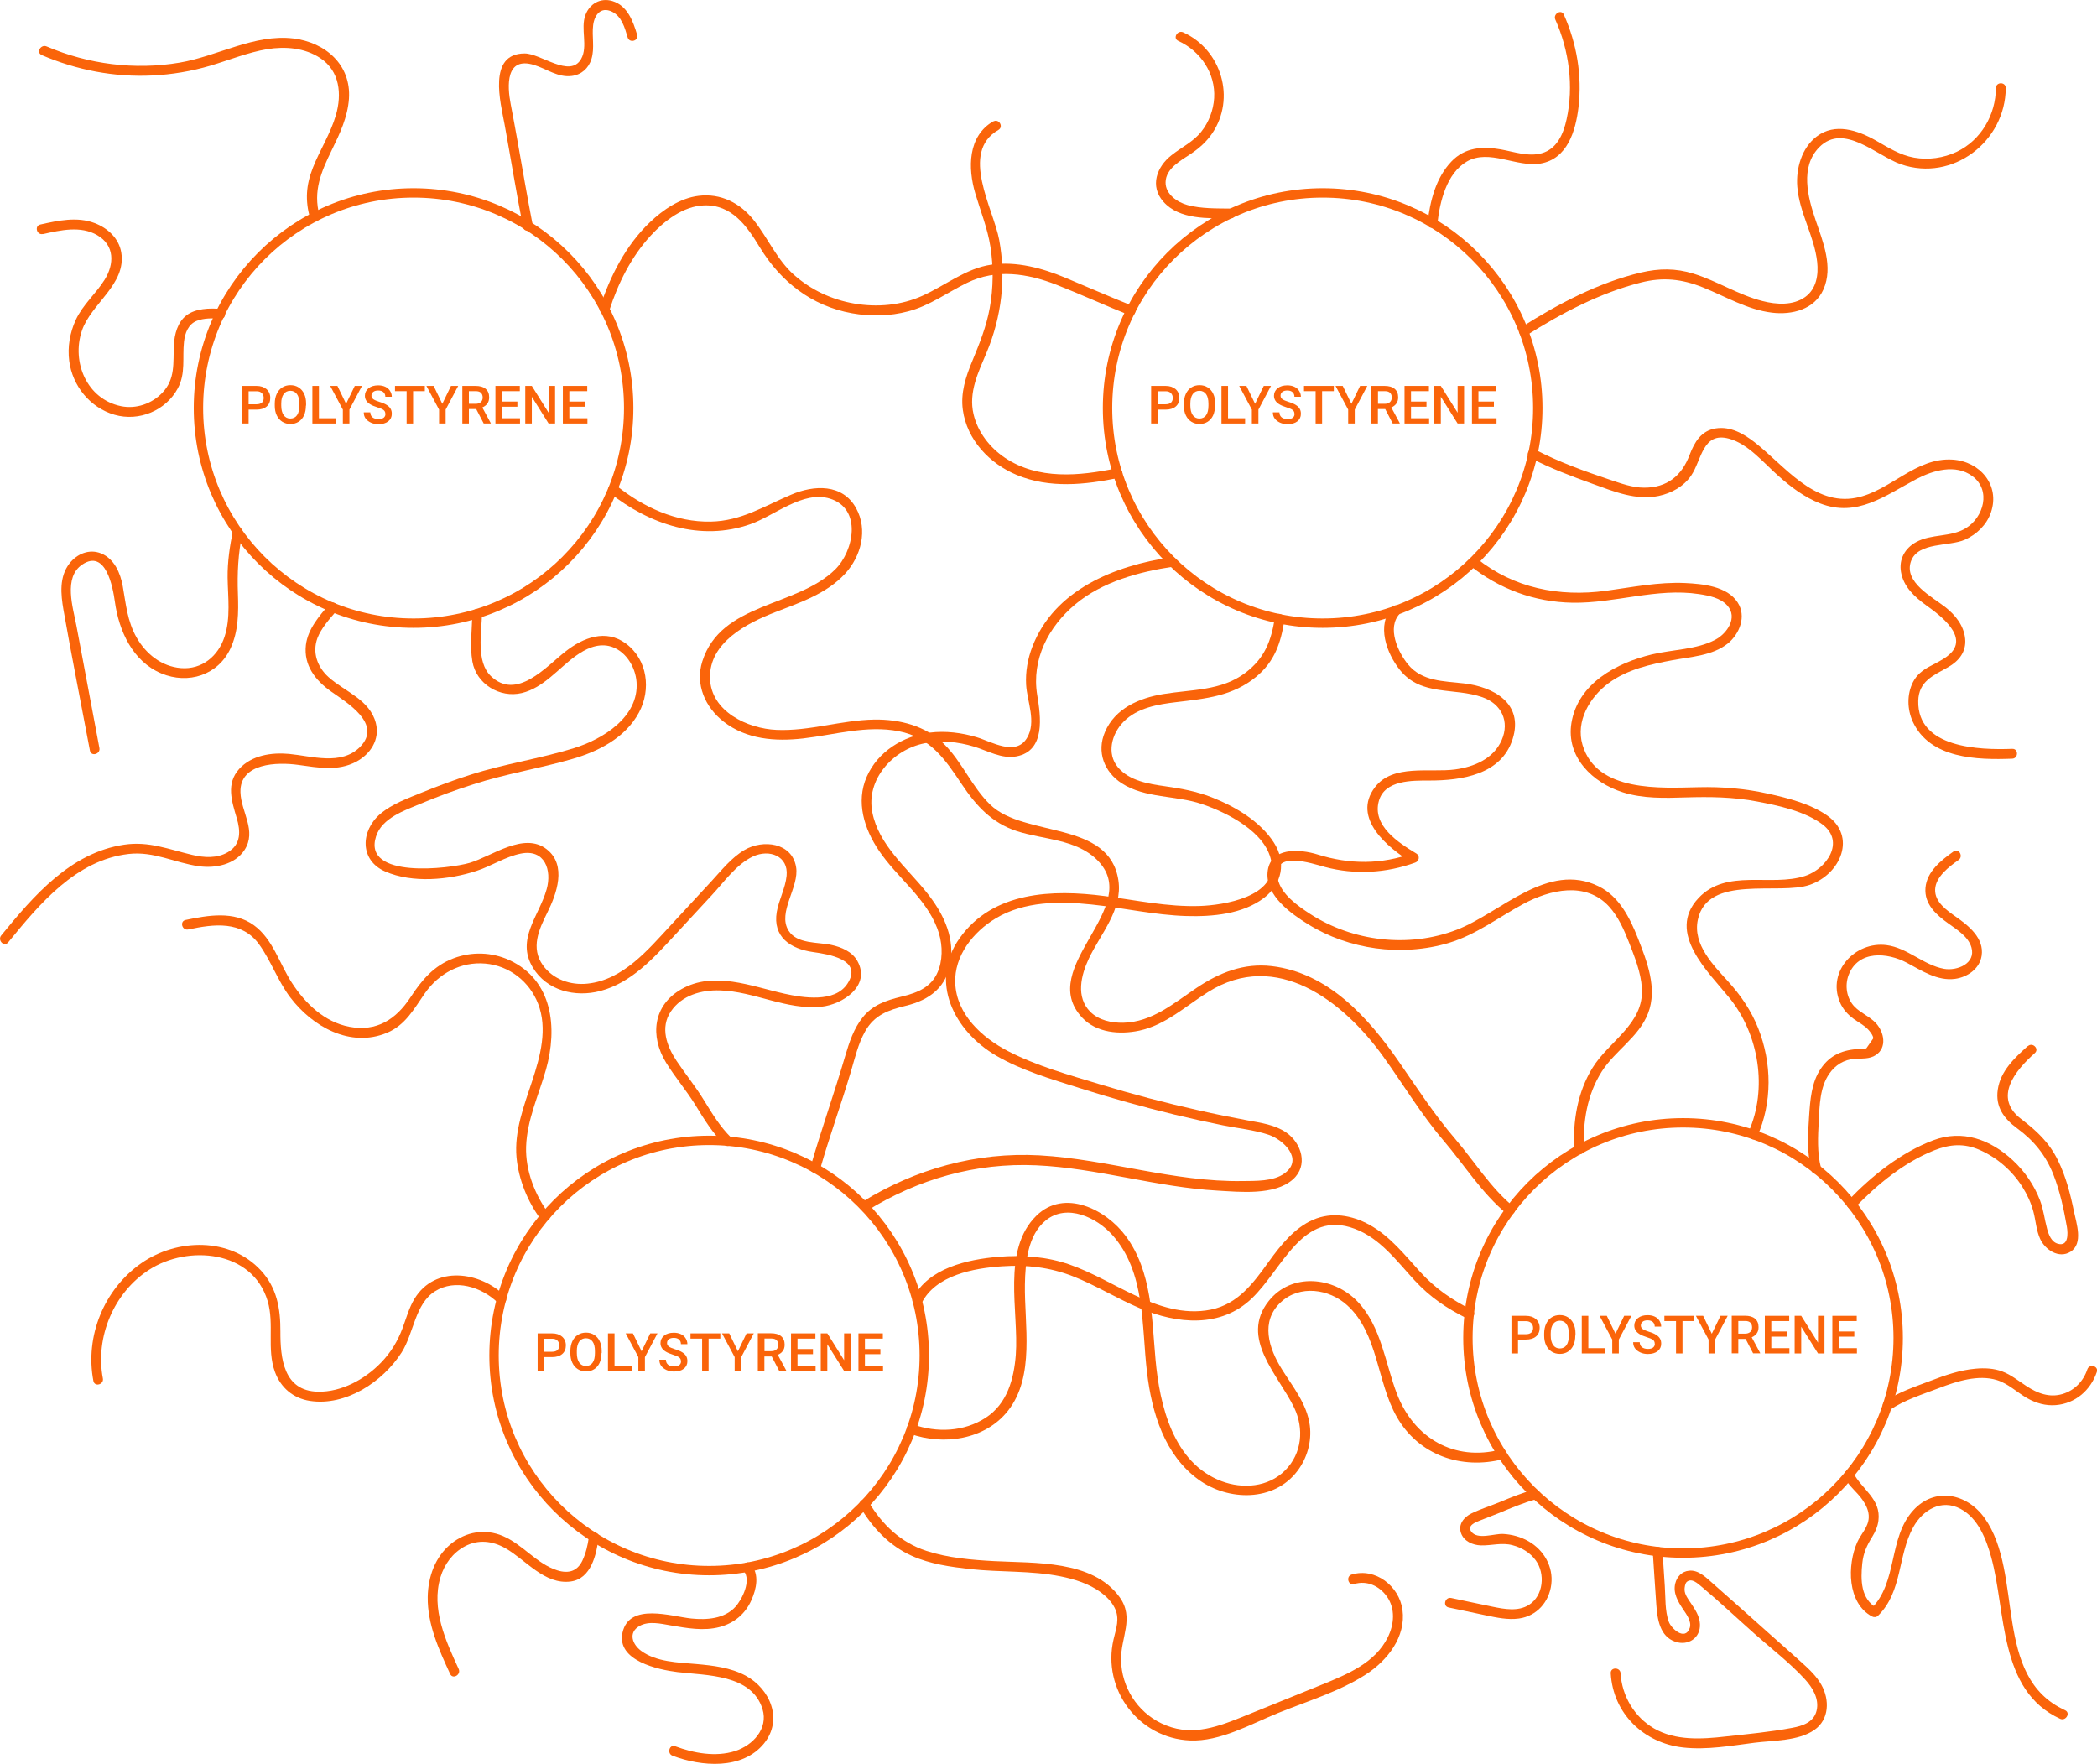 <?xml version="1.0" encoding="UTF-8"?><svg id="uuid-71f33315-8dbd-44db-9943-93bdca13224f" xmlns="http://www.w3.org/2000/svg" viewBox="0 0 223.61 188.07"><defs><style>.uuid-9cbf2bc3-837e-461a-8fc6-f10b604783de{fill:none;stroke:#fa640a;stroke-miterlimit:10;}.uuid-8d909ec4-a314-45da-b8d8-2c13ae6a73b5{fill:#fa640a;}</style></defs><g id="uuid-007aef20-98ab-4fa0-a251-0d29692c2b9c"><path class="uuid-8d909ec4-a314-45da-b8d8-2c13ae6a73b5" d="M26.51,43.67v1.49h-.7v-4.01h1.54c.45,0,.8.12,1.07.35.26.23.4.54.4.93s-.13.7-.39.92-.62.33-1.08.33h-.83ZM26.51,43.11h.84c.25,0,.44-.06.57-.17.13-.12.2-.29.2-.5s-.07-.39-.2-.52c-.13-.13-.31-.2-.55-.2h-.86v1.4Z"/><path class="uuid-8d909ec4-a314-45da-b8d8-2c13ae6a73b5" d="M32.62,43.26c0,.39-.07.74-.2,1.03-.14.3-.33.52-.58.68-.25.16-.54.24-.87.24s-.61-.08-.87-.24c-.25-.16-.45-.38-.59-.68-.14-.29-.21-.63-.21-1.02v-.23c0-.39.07-.74.21-1.04.14-.3.33-.53.59-.69.25-.16.54-.24.87-.24s.62.08.87.24c.25.16.45.38.59.68.14.29.21.64.21,1.03v.22ZM31.92,43.05c0-.44-.08-.79-.25-1.02-.17-.24-.41-.36-.71-.36s-.54.12-.71.35c-.17.24-.26.57-.26,1v.23c0,.44.09.78.26,1.02.17.24.41.36.71.36s.55-.12.71-.35c.17-.24.25-.58.25-1.03v-.21Z"/><path class="uuid-8d909ec4-a314-45da-b8d8-2c13ae6a73b5" d="M34.01,44.6h1.82v.56h-2.52v-4.01h.7v3.45Z"/><path class="uuid-8d909ec4-a314-45da-b8d8-2c13ae6a73b5" d="M36.91,43.05l.92-1.9h.77l-1.34,2.53v1.48h-.7v-1.48l-1.35-2.53h.77l.92,1.9Z"/><path class="uuid-8d909ec4-a314-45da-b8d8-2c13ae6a73b5" d="M41.09,44.13c0-.18-.06-.31-.19-.41s-.35-.19-.67-.29c-.32-.1-.58-.21-.77-.33-.37-.23-.55-.53-.55-.9,0-.32.13-.59.39-.8.26-.21.61-.31,1.03-.31.28,0,.53.05.75.15.22.1.39.25.51.44.12.19.19.4.19.63h-.69c0-.21-.07-.37-.2-.49-.13-.12-.32-.18-.56-.18-.23,0-.41.05-.53.15-.13.1-.19.23-.19.41,0,.15.07.27.2.37.14.1.36.19.67.29.31.09.56.2.75.32.19.12.33.25.42.41.09.15.13.33.13.54,0,.33-.13.6-.38.8-.26.2-.6.3-1.04.3-.29,0-.56-.05-.8-.16s-.43-.25-.57-.44-.2-.41-.2-.66h.7c0,.23.08.4.23.53.15.12.37.19.65.19.24,0,.42-.05.55-.15.12-.1.18-.23.18-.39Z"/><path class="uuid-8d909ec4-a314-45da-b8d8-2c13ae6a73b5" d="M45.3,41.71h-1.25v3.45h-.69v-3.45h-1.24v-.56h3.18v.56Z"/><path class="uuid-8d909ec4-a314-45da-b8d8-2c13ae6a73b5" d="M47.17,43.05l.92-1.9h.77l-1.34,2.53v1.48h-.7v-1.48l-1.35-2.53h.77l.92,1.9Z"/><path class="uuid-8d909ec4-a314-45da-b8d8-2c13ae6a73b5" d="M50.78,43.62h-.78v1.54h-.7v-4.01h1.41c.46,0,.82.1,1.07.31s.38.51.38.9c0,.27-.06.49-.19.67-.13.18-.31.32-.54.42l.9,1.67v.04h-.75l-.8-1.54ZM50,43.06h.72c.23,0,.42-.06.55-.18.13-.12.2-.28.2-.49s-.06-.38-.18-.5c-.12-.12-.3-.18-.55-.18h-.74v1.34Z"/><path class="uuid-8d909ec4-a314-45da-b8d8-2c13ae6a73b5" d="M55.17,43.37h-1.65v1.23h1.93v.56h-2.62v-4.01h2.6v.56h-1.91v1.11h1.65v.55Z"/><path class="uuid-8d909ec4-a314-45da-b8d8-2c13ae6a73b5" d="M59.2,45.16h-.7l-1.79-2.85v2.85h-.7v-4.01h.7l1.79,2.86v-2.86h.69v4.01Z"/><path class="uuid-8d909ec4-a314-45da-b8d8-2c13ae6a73b5" d="M62.36,43.37h-1.65v1.23h1.93v.56h-2.62v-4.01h2.6v.56h-1.91v1.11h1.65v.55Z"/><path class="uuid-8d909ec4-a314-45da-b8d8-2c13ae6a73b5" d="M123.45,43.67v1.49h-.7v-4.01h1.54c.45,0,.8.12,1.07.35.26.23.4.54.4.93s-.13.7-.39.92-.62.33-1.08.33h-.83ZM123.45,43.11h.84c.25,0,.44-.06.57-.17.13-.12.2-.29.2-.5s-.07-.39-.2-.52c-.13-.13-.31-.2-.55-.2h-.86v1.4Z"/><path class="uuid-8d909ec4-a314-45da-b8d8-2c13ae6a73b5" d="M129.56,43.26c0,.39-.07.74-.2,1.03-.14.3-.33.52-.58.68-.25.16-.54.24-.87.24s-.61-.08-.87-.24c-.25-.16-.45-.38-.59-.68-.14-.29-.21-.63-.21-1.02v-.23c0-.39.07-.74.21-1.04.14-.3.33-.53.59-.69.25-.16.54-.24.87-.24s.62.08.87.24c.25.16.45.38.59.68.14.29.21.64.21,1.03v.22ZM128.86,43.05c0-.44-.08-.79-.25-1.02-.17-.24-.41-.36-.71-.36s-.54.12-.71.35c-.17.24-.26.57-.26,1v.23c0,.44.09.78.26,1.02.17.24.41.36.71.36s.55-.12.71-.35c.17-.24.25-.58.25-1.03v-.21Z"/><path class="uuid-8d909ec4-a314-45da-b8d8-2c13ae6a73b5" d="M130.95,44.6h1.82v.56h-2.52v-4.01h.7v3.45Z"/><path class="uuid-8d909ec4-a314-45da-b8d8-2c13ae6a73b5" d="M133.84,43.05l.92-1.9h.77l-1.34,2.53v1.48h-.7v-1.48l-1.35-2.53h.77l.92,1.9Z"/><path class="uuid-8d909ec4-a314-45da-b8d8-2c13ae6a73b5" d="M138.03,44.13c0-.18-.06-.31-.19-.41s-.35-.19-.67-.29c-.32-.1-.58-.21-.77-.33-.37-.23-.55-.53-.55-.9,0-.32.13-.59.39-.8.26-.21.61-.31,1.03-.31.28,0,.53.05.75.15.22.1.39.25.51.44.12.19.19.4.19.63h-.69c0-.21-.07-.37-.2-.49-.13-.12-.32-.18-.56-.18-.23,0-.41.05-.53.15-.13.1-.19.23-.19.41,0,.15.07.27.2.37.14.1.36.19.67.29.31.09.56.2.75.32.19.12.33.25.42.41.09.15.13.33.13.54,0,.33-.13.6-.38.8-.26.2-.6.3-1.04.3-.29,0-.56-.05-.8-.16s-.43-.25-.57-.44-.2-.41-.2-.66h.7c0,.23.08.4.23.53.15.12.37.19.65.19.24,0,.42-.05.55-.15.12-.1.18-.23.18-.39Z"/><path class="uuid-8d909ec4-a314-45da-b8d8-2c13ae6a73b5" d="M142.23,41.71h-1.25v3.45h-.69v-3.45h-1.24v-.56h3.18v.56Z"/><path class="uuid-8d909ec4-a314-45da-b8d8-2c13ae6a73b5" d="M144.11,43.05l.92-1.9h.77l-1.34,2.53v1.48h-.7v-1.48l-1.35-2.53h.77l.92,1.9Z"/><path class="uuid-8d909ec4-a314-45da-b8d8-2c13ae6a73b5" d="M147.71,43.62h-.78v1.54h-.7v-4.01h1.41c.46,0,.82.1,1.07.31s.38.51.38.9c0,.27-.06.49-.19.67-.13.18-.31.32-.54.42l.9,1.67v.04h-.75l-.8-1.54ZM146.94,43.06h.72c.23,0,.42-.06.55-.18.13-.12.2-.28.2-.49s-.06-.38-.18-.5c-.12-.12-.3-.18-.55-.18h-.74v1.34Z"/><path class="uuid-8d909ec4-a314-45da-b8d8-2c13ae6a73b5" d="M152.11,43.37h-1.65v1.23h1.93v.56h-2.62v-4.01h2.6v.56h-1.91v1.11h1.65v.55Z"/><path class="uuid-8d909ec4-a314-45da-b8d8-2c13ae6a73b5" d="M156.13,45.16h-.7l-1.79-2.85v2.85h-.7v-4.01h.7l1.79,2.86v-2.86h.69v4.01Z"/><path class="uuid-8d909ec4-a314-45da-b8d8-2c13ae6a73b5" d="M159.3,43.37h-1.65v1.23h1.93v.56h-2.62v-4.01h2.6v.56h-1.91v1.11h1.65v.55Z"/><path class="uuid-8d909ec4-a314-45da-b8d8-2c13ae6a73b5" d="M58.03,144.7v1.49h-.7v-4.01h1.54c.45,0,.8.12,1.07.35.26.23.4.54.4.93s-.13.7-.39.92-.62.33-1.08.33h-.83ZM58.03,144.14h.84c.25,0,.44-.06.57-.17.13-.12.2-.29.2-.5s-.07-.39-.2-.52c-.13-.13-.31-.2-.55-.2h-.86v1.4Z"/><path class="uuid-8d909ec4-a314-45da-b8d8-2c13ae6a73b5" d="M64.14,144.29c0,.39-.07.74-.2,1.03-.14.3-.33.52-.58.68-.25.16-.54.24-.87.24s-.61-.08-.87-.24c-.25-.16-.45-.38-.59-.68-.14-.29-.21-.63-.21-1.02v-.23c0-.39.07-.74.21-1.04.14-.3.33-.53.59-.69.25-.16.54-.24.87-.24s.62.08.87.24c.25.16.45.38.59.68.14.29.21.64.21,1.03v.22ZM63.44,144.08c0-.44-.08-.79-.25-1.02-.17-.24-.41-.36-.71-.36s-.54.12-.71.35c-.17.24-.26.57-.26,1v.23c0,.44.09.78.26,1.02.17.24.41.36.71.36s.55-.12.71-.35c.17-.24.25-.58.25-1.03v-.21Z"/><path class="uuid-8d909ec4-a314-45da-b8d8-2c13ae6a73b5" d="M65.53,145.63h1.82v.56h-2.52v-4.01h.7v3.45Z"/><path class="uuid-8d909ec4-a314-45da-b8d8-2c13ae6a73b5" d="M68.42,144.08l.92-1.9h.77l-1.34,2.53v1.48h-.7v-1.48l-1.35-2.53h.77l.92,1.9Z"/><path class="uuid-8d909ec4-a314-45da-b8d8-2c13ae6a73b5" d="M72.61,145.15c0-.18-.06-.31-.19-.41s-.35-.19-.67-.29c-.32-.1-.58-.21-.77-.33-.37-.23-.55-.53-.55-.9,0-.32.13-.59.39-.8.26-.21.61-.31,1.03-.31.28,0,.53.05.75.15.22.1.39.25.51.44.12.19.19.4.19.63h-.69c0-.21-.07-.37-.2-.49-.13-.12-.32-.18-.56-.18-.23,0-.41.05-.53.15-.13.1-.19.23-.19.41,0,.15.07.27.2.37.14.1.36.19.67.29.31.09.56.2.75.32.19.12.33.25.42.41.09.15.13.33.13.54,0,.33-.13.6-.38.8-.26.2-.6.3-1.04.3-.29,0-.56-.05-.8-.16s-.43-.25-.57-.44-.2-.41-.2-.66h.7c0,.23.08.4.23.53.15.12.37.19.65.19.24,0,.42-.05.55-.15.12-.1.18-.23.18-.39Z"/><path class="uuid-8d909ec4-a314-45da-b8d8-2c13ae6a73b5" d="M76.81,142.74h-1.25v3.45h-.69v-3.45h-1.24v-.56h3.18v.56Z"/><path class="uuid-8d909ec4-a314-45da-b8d8-2c13ae6a73b5" d="M78.69,144.08l.92-1.9h.77l-1.34,2.53v1.48h-.7v-1.48l-1.35-2.53h.77l.92,1.9Z"/><path class="uuid-8d909ec4-a314-45da-b8d8-2c13ae6a73b5" d="M82.29,144.64h-.78v1.54h-.7v-4.01h1.41c.46,0,.82.1,1.07.31s.38.51.38.9c0,.27-.06.49-.19.67-.13.18-.31.32-.54.42l.9,1.67v.04h-.75l-.8-1.54ZM81.52,144.08h.72c.23,0,.42-.06.55-.18.13-.12.2-.28.2-.49s-.06-.38-.18-.5c-.12-.12-.3-.18-.55-.18h-.74v1.34Z"/><path class="uuid-8d909ec4-a314-45da-b8d8-2c13ae6a73b5" d="M86.69,144.4h-1.65v1.23h1.93v.56h-2.62v-4.01h2.6v.56h-1.91v1.11h1.65v.55Z"/><path class="uuid-8d909ec4-a314-45da-b8d8-2c13ae6a73b5" d="M90.71,146.19h-.7l-1.79-2.85v2.85h-.7v-4.01h.7l1.79,2.86v-2.86h.69v4.01Z"/><path class="uuid-8d909ec4-a314-45da-b8d8-2c13ae6a73b5" d="M93.88,144.4h-1.65v1.23h1.93v.56h-2.62v-4.01h2.6v.56h-1.91v1.11h1.65v.55Z"/><path class="uuid-8d909ec4-a314-45da-b8d8-2c13ae6a73b5" d="M161.87,142.83v1.49h-.7v-4.01h1.54c.45,0,.8.12,1.07.35.26.23.4.54.4.93s-.13.7-.39.92-.62.33-1.08.33h-.83ZM161.87,142.27h.84c.25,0,.44-.06.57-.17.13-.12.2-.29.2-.5s-.07-.39-.2-.52c-.13-.13-.31-.2-.55-.2h-.86v1.4Z"/><path class="uuid-8d909ec4-a314-45da-b8d8-2c13ae6a73b5" d="M167.98,142.42c0,.39-.07.74-.2,1.03-.14.3-.33.52-.58.68-.25.16-.54.24-.87.24s-.61-.08-.87-.24c-.25-.16-.45-.38-.59-.68-.14-.29-.21-.63-.21-1.02v-.23c0-.39.07-.74.21-1.04.14-.3.33-.53.59-.69.25-.16.54-.24.87-.24s.62.08.87.24c.25.16.45.38.59.68.14.29.21.64.21,1.03v.22ZM167.29,142.21c0-.44-.08-.79-.25-1.02-.17-.24-.41-.36-.71-.36s-.54.12-.71.35c-.17.24-.26.57-.26,1v.23c0,.44.09.78.26,1.02.17.24.41.36.71.36s.55-.12.71-.35c.17-.24.25-.58.25-1.03v-.21Z"/><path class="uuid-8d909ec4-a314-45da-b8d8-2c13ae6a73b5" d="M169.37,143.76h1.82v.56h-2.52v-4.01h.7v3.45Z"/><path class="uuid-8d909ec4-a314-45da-b8d8-2c13ae6a73b5" d="M172.27,142.21l.92-1.9h.77l-1.34,2.53v1.48h-.7v-1.48l-1.35-2.53h.77l.92,1.9Z"/><path class="uuid-8d909ec4-a314-45da-b8d8-2c13ae6a73b5" d="M176.45,143.28c0-.18-.06-.31-.19-.41s-.35-.19-.67-.29c-.32-.1-.58-.21-.77-.33-.37-.23-.55-.53-.55-.9,0-.32.13-.59.39-.8.26-.21.61-.31,1.03-.31.28,0,.53.05.75.15.22.1.39.25.51.44.12.19.19.4.19.63h-.69c0-.21-.07-.37-.2-.49-.13-.12-.32-.18-.56-.18-.23,0-.41.05-.53.15-.13.1-.19.23-.19.41,0,.15.07.27.2.37.14.1.36.19.67.29.31.09.56.2.75.32.19.12.33.25.42.41.09.15.13.33.13.54,0,.33-.13.6-.38.8-.26.2-.6.3-1.04.3-.29,0-.56-.05-.8-.16s-.43-.25-.57-.44-.2-.41-.2-.66h.7c0,.23.08.4.23.53.15.12.37.19.65.19.24,0,.42-.05.55-.15.12-.1.18-.23.18-.39Z"/><path class="uuid-8d909ec4-a314-45da-b8d8-2c13ae6a73b5" d="M180.66,140.87h-1.25v3.45h-.69v-3.45h-1.24v-.56h3.18v.56Z"/><path class="uuid-8d909ec4-a314-45da-b8d8-2c13ae6a73b5" d="M182.54,142.21l.92-1.9h.77l-1.34,2.53v1.48h-.7v-1.48l-1.35-2.53h.77l.92,1.9Z"/><path class="uuid-8d909ec4-a314-45da-b8d8-2c13ae6a73b5" d="M186.14,142.77h-.78v1.54h-.7v-4.01h1.41c.46,0,.82.1,1.07.31s.38.51.38.9c0,.27-.06.49-.19.67-.13.18-.31.32-.54.42l.9,1.67v.04h-.75l-.8-1.54ZM185.36,142.21h.72c.23,0,.42-.06.55-.18.13-.12.2-.28.2-.49s-.06-.38-.18-.5c-.12-.12-.3-.18-.55-.18h-.74v1.34Z"/><path class="uuid-8d909ec4-a314-45da-b8d8-2c13ae6a73b5" d="M190.53,142.53h-1.65v1.23h1.93v.56h-2.62v-4.01h2.6v.56h-1.91v1.11h1.65v.55Z"/><path class="uuid-8d909ec4-a314-45da-b8d8-2c13ae6a73b5" d="M194.56,144.32h-.7l-1.79-2.85v2.85h-.7v-4.01h.7l1.79,2.86v-2.86h.69v4.01Z"/><path class="uuid-8d909ec4-a314-45da-b8d8-2c13ae6a73b5" d="M197.73,142.53h-1.65v1.23h1.93v.56h-2.62v-4.01h2.6v.56h-1.91v1.11h1.65v.55Z"/><circle class="uuid-9cbf2bc3-837e-461a-8fc6-f10b604783de" cx="44.1" cy="43.51" r="22.94"/><circle class="uuid-9cbf2bc3-837e-461a-8fc6-f10b604783de" cx="141.04" cy="43.51" r="22.94"/><circle class="uuid-9cbf2bc3-837e-461a-8fc6-f10b604783de" cx="75.62" cy="144.54" r="22.94"/><circle class="uuid-9cbf2bc3-837e-461a-8fc6-f10b604783de" cx="179.47" cy="142.67" r="22.94"/><path class="uuid-8d909ec4-a314-45da-b8d8-2c13ae6a73b5" d="M4.44,5.87c3.73,1.6,7.74,2.38,11.8,2.18,2.09-.1,4.17-.45,6.17-1.04s4-1.42,6.1-1.77c1.91-.31,4-.14,5.65.96,2.07,1.38,2.31,3.83,1.66,6.07-.57,1.97-1.7,3.7-2.45,5.6s-.83,3.51-.31,5.39c.18.65,1.19.37,1.01-.28-.71-2.61.18-4.67,1.32-7,.85-1.73,1.68-3.49,1.82-5.45.25-3.63-2.52-6.02-5.94-6.43-4.17-.49-8.09,1.9-12.12,2.58-4.77.81-9.73.18-14.18-1.73-.61-.26-1.15.64-.53.91h0Z"/><path class="uuid-8d909ec4-a314-45da-b8d8-2c13ae6a73b5" d="M4.59,24.96c1.87-.42,4.01-.91,5.77.11,1.87,1.08,1.85,3.08.79,4.77-.94,1.5-2.33,2.65-3.08,4.29-.62,1.36-.88,2.87-.69,4.35.34,2.67,2.23,5,4.84,5.75s5.47-.45,6.74-2.82c.86-1.6.47-3.25.66-4.97.1-.9.44-1.85,1.34-2.22.77-.31,1.73-.3,2.54-.23.67.06.67-.99,0-1.05-1.15-.1-2.65-.05-3.61.68s-1.29,2.03-1.35,3.19c-.09,1.88.18,3.61-1.24,5.08-1.12,1.17-2.8,1.75-4.4,1.42-3.64-.75-5.29-4.7-4.17-8.04.97-2.9,4.76-4.94,4.2-8.35-.25-1.51-1.44-2.6-2.83-3.13-1.87-.72-3.92-.27-5.8.15-.66.15-.38,1.16.28,1.01h0Z"/><path class="uuid-8d909ec4-a314-45da-b8d8-2c13ae6a73b5" d="M56.79,23.92c-.56-2.87-1.05-5.75-1.56-8.63-.25-1.39-.5-2.78-.77-4.17-.38-1.95-.56-5.14,2.5-4.19,1.33.41,2.54,1.36,4.01,1.17,1.03-.13,1.8-.82,2.1-1.81.36-1.18.03-2.4.18-3.6.13-1.08.81-2.03,2.02-1.44,1.03.5,1.36,1.73,1.66,2.74.19.65,1.21.37,1.01-.28-.43-1.45-1.03-3.11-2.64-3.6-1.26-.38-2.42.28-2.87,1.48-.56,1.47.31,3.36-.47,4.71-1.19,2.06-4.31-.61-6.02-.6-3.97.01-2.56,5.26-2.14,7.54.67,3.66,1.26,7.33,1.98,10.98.13.66,1.14.38,1.01-.28h0Z"/><path class="uuid-8d909ec4-a314-45da-b8d8-2c13ae6a73b5" d="M24.84,56.59c-.34,1.64-.59,3.32-.57,5,.03,2.1.34,4.28-.33,6.32s-2.39,3.51-4.65,3.33c-2.06-.17-3.72-1.5-4.72-3.25s-1.14-3.57-1.48-5.48c-.25-1.4-.89-2.92-2.31-3.5-1.25-.51-2.57.04-3.37,1.07-1.11,1.43-.93,3.28-.64,4.96.88,5.01,1.88,10,2.82,15,.12.66,1.14.38,1.01-.28-.82-4.34-1.63-8.69-2.45-13.03-.36-1.93-1.42-5.16.62-6.53,2.51-1.69,3.27,2.42,3.48,3.97.43,3.1,1.89,6.36,4.96,7.64,2.85,1.19,6.04.19,7.37-2.67.85-1.83.86-3.83.79-5.81-.08-2.2.02-4.29.47-6.46.14-.66-.87-.94-1.01-.28h0Z"/><path class="uuid-8d909ec4-a314-45da-b8d8-2c13ae6a73b5" d="M.87,100.49c3.35-4.1,7.22-8.78,12.85-9.43,2.69-.31,4.92.95,7.5,1.31,1.73.24,3.83-.17,4.85-1.73,1.34-2.05-.37-4.05-.43-6.16-.09-3.16,3.98-3.22,6.15-2.92s4.23.7,6.18-.33c1.52-.8,2.56-2.36,2.11-4.12-.64-2.51-3.32-3.35-5.06-4.92-1.18-1.07-1.74-2.61-1.17-4.15.39-1.03,1.3-2.06,2.02-2.88.44-.51-.3-1.25-.74-.74-1.08,1.25-2.31,2.67-2.51,4.36-.25,2.17,1.01,3.77,2.69,4.96s5.52,3.46,3.07,5.92c-2,2-5.13.96-7.56.73-1.87-.17-3.99.14-5.32,1.61-1.41,1.57-.79,3.43-.26,5.22.42,1.4.48,2.82-.94,3.65-1.16.68-2.54.59-3.8.29-2.5-.59-4.63-1.48-7.25-1.09-5.73.85-9.66,5.45-13.12,9.68-.42.52.31,1.27.74.74h0Z"/><path class="uuid-8d909ec4-a314-45da-b8d8-2c13ae6a73b5" d="M50.37,65.43c-.04,1.65-.28,3.47,0,5.1.42,2.42,2.94,3.93,5.27,3.37s3.9-2.63,5.77-3.97c1.02-.73,2.25-1.33,3.54-1.04,1.7.39,2.81,2.18,2.93,3.84.27,3.74-3.63,6.1-6.69,7.05-3.61,1.12-7.37,1.66-10.98,2.82-1.76.56-3.49,1.2-5.2,1.9-1.52.62-3.18,1.21-4.45,2.28-2.12,1.8-2.23,4.96.52,6.15,2.91,1.27,6.78.9,9.72-.06,1.61-.52,3.08-1.52,4.74-1.85,2.56-.51,3.33,1.76,2.75,3.81-.79,2.83-3.29,5.31-1.48,8.33,1.49,2.49,4.54,3.22,7.21,2.51,3.3-.87,5.66-3.49,7.89-5.9,1.35-1.46,2.7-2.91,4.04-4.37,1.28-1.38,2.59-3.25,4.34-4.07s3.8-.05,3.59,2.05c-.13,1.33-.82,2.55-1.05,3.86-.45,2.66,1.45,3.94,3.86,4.28,1.62.23,5.37.79,3.67,3.38-1.34,2.05-4.73,1.5-6.71,1.06-3.55-.79-7.52-2.45-10.99-.48-3.03,1.72-3.37,5-1.64,7.82.97,1.58,2.19,2.99,3.17,4.59.9,1.47,1.81,2.94,3.04,4.16.48.48,1.22-.27.74-.74-1.18-1.16-2.02-2.55-2.88-3.95-.9-1.48-1.98-2.8-2.94-4.23-1.05-1.58-1.78-3.55-.61-5.28s3.27-2.3,5.22-2.24c3.68.1,7.1,2.12,10.82,1.74,2.25-.23,5.32-2.22,3.85-4.87-.56-1.01-1.71-1.49-2.78-1.72-1.45-.32-3.66-.08-4.56-1.52-1.23-1.96,1.17-4.64.8-6.79-.44-2.62-3.54-2.96-5.49-1.82-1.39.81-2.44,2.15-3.52,3.32-1.46,1.58-2.92,3.16-4.38,4.74-2.42,2.61-5.06,5.8-8.85,6.2-1.8.19-3.66-.44-4.75-1.95-1.33-1.85-.44-3.82.46-5.62,1-2,2.11-5.06-.06-6.76-2.44-1.9-5.84.75-8.22,1.45-2.14.63-11.45,1.75-9.98-2.82.63-1.97,3.04-2.77,4.75-3.49,1.84-.77,3.72-1.46,5.63-2.07,3.47-1.12,7.06-1.69,10.55-2.7,2.81-.81,5.66-2.27,7.1-4.94,1.32-2.44.93-5.64-1.38-7.36-2.14-1.59-4.57-.64-6.45.84-2.09,1.64-5.2,5.27-7.96,2.62-1.59-1.53-.99-4.63-.94-6.64.02-.68-1.03-.68-1.05,0h0Z"/><path class="uuid-8d909ec4-a314-45da-b8d8-2c13ae6a73b5" d="M64.98,33.09c.92-2.88,2.35-5.74,4.41-7.97,1.44-1.56,3.46-3.14,5.67-3.22,2.98-.11,4.58,2.2,5.96,4.47,2.23,3.66,5.51,6.25,9.81,7.03,1.99.36,4.05.32,6.01-.2,2.3-.6,4.17-2.01,6.28-3.04,3.13-1.53,6.44-1.01,9.58.22,2.6,1.02,5.15,2.2,7.75,3.23.63.25.9-.76.28-1.01-2.4-.96-4.75-1.99-7.14-2.99s-5.18-1.78-7.88-1.39-4.88,2.21-7.35,3.32c-2.26,1.02-4.82,1.25-7.25.83s-4.64-1.46-6.44-3.06-2.75-3.86-4.24-5.77-3.57-2.95-5.94-2.66c-1.96.24-3.79,1.48-5.19,2.82-2.56,2.44-4.26,5.77-5.33,9.1-.21.65.81.92,1.01.28h0Z"/><path class="uuid-8d909ec4-a314-45da-b8d8-2c13ae6a73b5" d="M105.93,12.93c-2.75,1.58-2.73,5.01-1.93,7.7.56,1.89,1.3,3.7,1.61,5.66.34,2.16.32,4.4-.07,6.55-.36,2-1.1,3.81-1.87,5.68-.69,1.65-1.25,3.38-1,5.19.44,3.2,2.85,5.73,5.76,6.94,3.5,1.45,7.27,1.05,10.88.3.66-.14.38-1.15-.28-1.01-3.94.82-8.33,1.24-11.86-1.12-1.63-1.09-2.91-2.74-3.36-4.66-.55-2.33.52-4.49,1.4-6.58,1.59-3.8,2.09-7.93,1.34-11.99-.61-3.32-4.24-9.35-.09-11.73.59-.34.06-1.24-.53-.91h0Z"/><path class="uuid-8d909ec4-a314-45da-b8d8-2c13ae6a73b5" d="M125.64,4.36c2.37,1.08,3.99,3.46,3.83,6.1-.08,1.29-.57,2.58-1.38,3.59-.86,1.08-2.1,1.65-3.17,2.5-1.58,1.24-2.33,3.29-.87,4.95,1.71,1.95,4.82,1.77,7.17,1.79.68,0,.68-1.04,0-1.05-1.51-.02-3.1.02-4.57-.37-1.1-.29-2.38-1.16-2.36-2.43.02-1.49,1.63-2.32,2.7-3.04.88-.59,1.66-1.28,2.26-2.16,2.55-3.75,1.01-8.93-3.08-10.79-.61-.28-1.15.63-.53.91h0Z"/><path class="uuid-8d909ec4-a314-45da-b8d8-2c13ae6a73b5" d="M153.28,23.78c.26-2.28.97-5.3,3.14-6.56,2.38-1.37,5.3.64,7.84.22,2.88-.49,3.76-3.48,4.06-6,.4-3.38-.18-6.78-1.56-9.88-.27-.62-1.18-.08-.91.53,1.47,3.29,1.98,7.1,1.2,10.64-.33,1.52-1.01,3.15-2.65,3.61-1.41.4-2.98-.16-4.37-.41-1.96-.35-3.83-.21-5.26,1.29-1.67,1.75-2.28,4.23-2.55,6.57-.08.67.97.66,1.05,0h0Z"/><path class="uuid-8d909ec4-a314-45da-b8d8-2c13ae6a73b5" d="M162.75,35.78c3.74-2.38,7.9-4.56,12.21-5.65,2.36-.6,4.37-.39,6.64.52,2.42.97,4.72,2.37,7.35,2.69,2.15.26,4.54-.34,5.49-2.48,1.07-2.4-.06-5.1-.84-7.4-.83-2.44-1.68-5.65.39-7.76,2.61-2.65,6.14.93,8.72,1.82,5.53,1.9,11.13-2.44,11.17-8.13,0-.68-1.04-.68-1.05,0-.02,2.84-1.57,5.55-4.18,6.8-1.39.66-3.02.89-4.54.62s-2.76-1.08-4.07-1.82c-1.94-1.1-4.37-1.93-6.33-.43-1.59,1.21-2.21,3.41-2.06,5.34.22,2.8,1.81,5.25,2.12,8.02.15,1.38-.07,2.88-1.28,3.75-1.3.93-3.08.81-4.55.43-2.57-.65-4.83-2.14-7.36-2.92-1.9-.59-3.68-.57-5.6-.12-4.5,1.06-8.87,3.36-12.75,5.83-.57.36-.04,1.27.53.91h0Z"/><path class="uuid-8d909ec4-a314-45da-b8d8-2c13ae6a73b5" d="M163.2,48.83c2.12,1.11,4.41,1.96,6.65,2.77s4.61,1.79,7.03,1.28c1.36-.29,2.67-1.01,3.46-2.18,1.12-1.65,1.21-4.68,4.01-3.93,2.07.55,3.72,2.6,5.28,3.97,1.34,1.19,2.77,2.28,4.46,2.94,3.94,1.53,6.92-.83,10.25-2.59,1.79-.94,4.18-1.65,5.98-.32,2.03,1.5,1.21,4.4-.71,5.56-1.62.98-3.64.57-5.28,1.47-1.2.65-1.86,1.84-1.62,3.2.27,1.57,1.45,2.65,2.68,3.54,1.43,1.03,4.7,3.39,2.41,5.31-1.3,1.09-2.98,1.25-3.82,2.9-.65,1.29-.61,2.89-.02,4.19,1.83,3.98,6.88,4.1,10.61,3.96.67-.03.68-1.08,0-1.05-3.49.13-10.13-.07-10.02-5.11.05-2.11,1.6-2.7,3.17-3.59,1.16-.65,1.97-1.65,1.83-3.05s-1.04-2.51-2.1-3.35c-1.38-1.09-4.49-2.66-3.67-4.92.75-2.06,4.1-1.54,5.74-2.28,1.26-.56,2.33-1.59,2.78-2.91,1-2.93-1.19-5.44-4.08-5.63-3.95-.26-6.64,3.35-10.31,4.07-4.51.89-7.69-3.5-10.82-5.93-1.19-.92-2.57-1.71-4.13-1.47s-2.27,1.46-2.79,2.82c-.84,2.23-2.4,3.51-4.86,3.5-1.25,0-2.48-.46-3.65-.85-2.69-.9-5.45-1.89-7.96-3.21-.6-.31-1.13.59-.53.91h0Z"/><path class="uuid-8d909ec4-a314-45da-b8d8-2c13ae6a73b5" d="M156.71,60.28c3.16,2.53,6.91,3.92,10.96,3.99,4.53.08,8.97-1.61,13.51-.92,1.04.16,2.28.4,3.01,1.22,1.15,1.28-.03,2.98-1.27,3.64-2,1.07-4.59,1.05-6.76,1.57-3.77.9-7.89,3.08-8.59,7.3-.6,3.64,2.25,6.39,5.49,7.41,2.15.68,4.46.61,6.68.54,2.57-.08,5.11-.05,7.65.44,2.26.43,5.08,1.03,6.96,2.45,2.43,1.85.42,4.73-1.86,5.48-3.66,1.2-8.38-.84-11.38,2.37-3.46,3.7,1.08,7.89,3.32,10.66,3.14,3.88,4.07,9.67,2.03,14.26-.27.61.63,1.15.91.53,1.63-3.65,1.58-7.88.11-11.58-.73-1.84-1.8-3.42-3.12-4.89-1.61-1.79-3.89-4.01-3.31-6.69,1.05-4.88,8.64-2.56,11.94-3.71s5.03-5.18,1.82-7.41c-1.77-1.23-4.15-1.84-6.23-2.3-2.44-.55-4.93-.76-7.43-.7-4.08.08-10.88.58-12.4-4.51-.75-2.52.77-5.09,2.76-6.57s4.5-2.03,6.88-2.47c1.95-.36,4.24-.48,5.85-1.77,1.26-1.02,2.01-2.91,1.05-4.38-1.12-1.74-3.74-1.98-5.6-2.07-2.85-.13-5.65.45-8.46.83-4.96.67-9.81-.28-13.77-3.46-.52-.42-1.27.32-.74.74h0Z"/><path class="uuid-8d909ec4-a314-45da-b8d8-2c13ae6a73b5" d="M194.17,124.5c-.41-1.59-.32-3.33-.23-4.95.09-1.71.12-3.62,1.13-5.07.64-.92,1.56-1.49,2.68-1.57.76-.05,1.61.04,2.28-.41,1.21-.8.88-2.43.03-3.37-.66-.73-1.63-1.09-2.31-1.79-.84-.87-1.05-2.24-.63-3.36,1.03-2.69,4.14-2.42,6.21-1.32,1.58.84,3.26,1.97,5.14,1.72,1.33-.18,2.63-1.08,2.84-2.47.28-1.87-1.38-3.19-2.73-4.14-.97-.69-2.28-1.57-2.23-2.92s1.48-2.43,2.5-3.15c.55-.39.02-1.3-.53-.91-1.32.94-2.86,2.14-3,3.89s1.18,2.89,2.45,3.8c.91.66,2.11,1.38,2.45,2.54.5,1.73-1.54,2.53-2.91,2.29-2.22-.4-3.89-2.24-6.15-2.53-3.33-.42-6.33,2.78-4.98,6.05.32.78.85,1.36,1.53,1.85.49.35,1.06.64,1.48,1.08.2.21.58.68.56.97l-.74,1.06c-.24.04-.49.06-.73.06-1.74.09-3.11.61-4.12,2.1s-1.13,3.34-1.25,5.1c-.13,1.88-.24,3.9.24,5.74.17.65,1.18.38,1.01-.28h0Z"/><path class="uuid-8d909ec4-a314-45da-b8d8-2c13ae6a73b5" d="M216.22,111.55c-1.41,1.26-2.9,2.66-3.19,4.63-.28,1.85.66,3.11,2.08,4.15,1.78,1.31,3.03,2.84,3.85,4.92.7,1.78,1.11,3.69,1.44,5.58.12.72.17,2.1-.95,1.8-.71-.19-.99-.97-1.16-1.59-.28-1.02-.38-2.06-.76-3.05-.62-1.61-1.62-3.08-2.89-4.26-2.41-2.23-5.37-3.32-8.52-2.13-3.42,1.3-6.54,3.79-9.05,6.42-.47.49.27,1.23.74.74,2.36-2.46,5.25-4.83,8.45-6.1,1.68-.66,3.17-.77,4.84-.04,1.86.82,3.47,2.22,4.55,3.94.52.82.93,1.71,1.18,2.65s.3,1.99.72,2.9c.52,1.15,1.99,2.14,3.23,1.37,1.4-.87.63-3.04.37-4.31-.38-1.86-.86-3.72-1.7-5.43-.93-1.91-2.27-3.16-3.93-4.42-3-2.28-.64-5.16,1.46-7.03.51-.45-.24-1.19-.74-.74h0Z"/><path class="uuid-8d909ec4-a314-45da-b8d8-2c13ae6a73b5" d="M201.51,150.35c1.58-1.08,3.51-1.67,5.29-2.35,1.86-.71,4.15-1.45,6.13-.84,1.2.37,2.15,1.31,3.23,1.93.94.53,1.97.83,3.06.74,2.08-.17,3.71-1.58,4.37-3.53.22-.64-.8-.92-1.01-.28-.42,1.26-1.37,2.25-2.66,2.63-1.39.41-2.66-.08-3.82-.84-.85-.55-1.64-1.21-2.6-1.57-.91-.34-1.91-.38-2.87-.29-1.65.15-3.18.68-4.72,1.27-1.65.63-3.45,1.21-4.92,2.22-.55.38-.03,1.29.53.91h0Z"/><path class="uuid-8d909ec4-a314-45da-b8d8-2c13ae6a73b5" d="M196.69,157.56c.46.91,1.34,1.54,1.91,2.37.39.56.7,1.19.67,1.89-.04,1.03-.82,1.73-1.22,2.62-1.09,2.44-1.09,6.51,1.57,7.93.21.11.47.09.64-.08,2.63-2.58,2.08-6.41,3.76-9.45,1.02-1.83,2.99-3.03,5.03-1.95,1.87.99,2.74,3.21,3.27,5.13,1.62,5.83.77,14.24,7.36,17.26.61.28,1.14-.63.53-.91-7.82-3.58-4.34-14.54-8.59-20.5-1.87-2.63-5.31-3.34-7.6-.82-2.7,2.96-1.62,7.67-4.5,10.5l.64-.08c-1.76-.94-1.76-3.01-1.58-4.76.12-1.13.49-1.91,1.07-2.85.32-.52.57-1.08.65-1.69.31-2.35-1.77-3.33-2.69-5.14-.31-.6-1.21-.07-.91.53h0Z"/><path class="uuid-8d909ec4-a314-45da-b8d8-2c13ae6a73b5" d="M176.24,165.45c.13,1.9.24,3.8.38,5.69.11,1.51.37,3.36,2.02,3.92,1.37.47,2.71-.4,2.63-1.89-.04-.86-.52-1.55-.98-2.24-.28-.42-.65-.89-.66-1.42,0-.21.05-.66.23-.82.53-.47,1.19.18,1.58.5,1.93,1.62,3.78,3.36,5.66,5.03,1.78,1.58,3.75,3.08,5.36,4.84.82.89,1.55,2.09,1.25,3.35s-1.53,1.64-2.63,1.84c-2.33.44-4.74.66-7.09.92-2.54.29-5.34.46-7.63-.87-2.09-1.22-3.42-3.48-3.55-5.87-.04-.67-1.09-.68-1.05,0,.24,4.29,3.52,7.44,7.72,7.91,2.54.28,5.11-.19,7.63-.51,1.98-.25,4.65-.17,6.36-1.36,1.6-1.11,1.64-3.22.75-4.81-.51-.91-1.27-1.63-2.03-2.32-1.13-1.02-2.27-2.02-3.4-3.03-2.1-1.86-4.18-3.74-6.29-5.59-.67-.59-1.43-1.33-2.39-1.23-.76.07-1.29.63-1.47,1.35-.26,1.03.28,1.93.83,2.76.34.51.95,1.31.71,2-.51,1.42-1.98.04-2.23-.66-.43-1.18-.34-2.61-.43-3.85l-.24-3.64c-.04-.67-1.1-.68-1.05,0h0Z"/><path class="uuid-8d909ec4-a314-45da-b8d8-2c13ae6a73b5" d="M163.58,158.84c-1.24.34-2.42.82-3.6,1.31-1.01.42-2.08.75-3.07,1.23-.8.39-1.44,1.16-1.12,2.09.3.88,1.26,1.3,2.13,1.32,1.16.03,2.21-.33,3.37-.02.96.25,1.87.79,2.46,1.6,1.05,1.42.85,3.78-.72,4.77-1.15.72-2.61.45-3.87.19-1.47-.3-2.94-.62-4.41-.93-.66-.14-.94.87-.28,1.01,1.32.28,2.65.56,3.97.84,1.15.24,2.33.5,3.52.34,1.91-.26,3.23-1.76,3.46-3.64s-.78-3.66-2.43-4.6c-.82-.47-1.76-.73-2.71-.78s-2.75.67-3.41-.27c-.43-.62.46-.98.91-1.15.65-.25,1.3-.5,1.94-.76,1.36-.56,2.71-1.15,4.13-1.53.65-.18.37-1.19-.28-1.01h0Z"/><path class="uuid-8d909ec4-a314-45da-b8d8-2c13ae6a73b5" d="M160.02,154.57c-4.94,1.28-9.22-1.21-11.04-5.89-1.28-3.31-1.67-7.22-4.22-9.89s-7.05-3.11-9.47-.06c-3.15,3.96,1.04,7.89,2.71,11.37,1.07,2.24.84,4.88-.96,6.69s-4.54,2-6.79,1.15c-5.15-1.95-6.59-8.08-7.03-12.95-.41-4.5-.37-9.39-3.18-13.19-2.09-2.82-6.53-5.09-9.52-2.17-3.74,3.66-1.86,10.24-2.2,14.83-.2,2.6-.92,5.23-3.21,6.72s-5.19,1.63-7.78.7c-.64-.23-.91.79-.28,1.01,3.54,1.27,8,.65,10.44-2.46,2.9-3.69,1.73-9.19,1.8-13.48.04-2.29.29-5.24,2.22-6.81,2.26-1.84,5.43-.32,7.11,1.56,3.55,3.98,3.1,9.7,3.69,14.64.51,4.28,1.85,8.81,5.51,11.45,3.16,2.28,8.03,2.38,10.53-.94,1.04-1.37,1.54-3.14,1.32-4.85-.3-2.3-1.8-4.1-2.99-6.01-1.39-2.23-2.31-5.08-.1-7.13,2.02-1.88,5.15-1.43,7.08.33,3.3,2.99,3.16,8.18,5.28,11.89,2.33,4.1,6.9,5.66,11.35,4.51.65-.17.38-1.18-.28-1.01h0Z"/><path class="uuid-8d909ec4-a314-45da-b8d8-2c13ae6a73b5" d="M91.72,160.69c1.33,2.24,3.11,4.14,5.52,5.22,1.97.88,4.11,1.17,6.24,1.41,3.18.35,6.45.14,9.6.77,1.51.3,3.06.79,4.31,1.71.58.43,1.13.98,1.46,1.63.59,1.16.16,2.22-.11,3.39-1.24,5.32,2.68,10.55,8.16,10.77,3.23.13,6.46-1.74,9.37-2.92,3.1-1.26,6.55-2.29,9.38-4.12,2.29-1.48,4.29-4.01,3.9-6.89-.34-2.52-2.89-4.53-5.42-3.76-.64.2-.37,1.21.28,1.01,1.35-.41,2.67.2,3.47,1.32.93,1.3.79,2.97.11,4.35-1.34,2.73-4.31,3.95-6.96,5.03-2.9,1.18-5.81,2.36-8.71,3.53s-5.56,2.03-8.47.63c-2.59-1.24-4.25-3.87-4.31-6.74-.05-2.42,1.46-4.5-.16-6.73-2.88-3.97-9.04-3.6-13.35-3.83-2.41-.13-4.95-.34-7.26-1.1-2.72-.89-4.7-2.79-6.15-5.22-.34-.58-1.25-.05-.91.53h0Z"/><path class="uuid-8d909ec4-a314-45da-b8d8-2c13ae6a73b5" d="M79.3,167.5c.85,1.01-.15,3.04-.89,3.85-1.17,1.28-3.06,1.4-4.67,1.24-2.11-.21-6.64-1.75-7.36,1.5-.66,3.01,3.83,3.96,5.87,4.21,3.1.37,7.91.22,9.06,3.95.64,2.09-1.05,3.87-2.92,4.47-2.07.66-4.41.23-6.39-.51-.63-.24-.91.78-.28,1.01,3.06,1.16,7.44,1.53,9.75-1.31,2.04-2.52.68-5.81-1.96-7.23-1.62-.87-3.48-1.08-5.28-1.24-1.93-.17-4.25-.21-5.87-1.41-.94-.7-1.39-1.94-.18-2.64.99-.57,2.29-.25,3.34-.07,1.72.29,3.5.63,5.23.17,1.54-.41,2.72-1.39,3.37-2.85.55-1.22.88-2.76-.06-3.86-.44-.52-1.18.23-.74.74h0Z"/><path class="uuid-8d909ec4-a314-45da-b8d8-2c13ae6a73b5" d="M62.79,163.91c-.11.85-.32,1.73-.69,2.51-.54,1.13-1.48,1.41-2.68,1.03-2.2-.7-3.66-2.74-5.77-3.65-1.9-.82-3.96-.48-5.55.82-1.7,1.38-2.46,3.53-2.49,5.68-.04,2.91,1.2,5.62,2.39,8.2.28.61,1.19.08.91-.53-1.39-3.01-2.95-6.42-1.94-9.79.42-1.39,1.31-2.6,2.6-3.29,1.43-.76,2.94-.58,4.32.2,2.18,1.24,4.18,3.92,6.97,3.55,2.18-.29,2.75-2.88,2.98-4.72.08-.67-.97-.66-1.05,0h0Z"/><path class="uuid-8d909ec4-a314-45da-b8d8-2c13ae6a73b5" d="M53.84,138.18c-2.66-2.6-7.45-3.29-9.64.31-.59.97-.88,2.09-1.28,3.15-.51,1.37-1.26,2.6-2.28,3.65-1.71,1.78-4.22,3.16-6.74,3.11-3.66-.08-4.01-3.55-4-6.43.01-2.44-.37-4.65-2.08-6.5-3.29-3.56-8.94-3.42-12.74-.78-3.99,2.78-6.04,7.81-5.12,12.57.13.66,1.14.38,1.01-.28-.84-4.38,1.16-9.15,4.93-11.58,4.15-2.68,11.02-2.09,12.64,3.33.73,2.45-.11,5.1.77,7.54.61,1.69,1.95,2.84,3.74,3.11,3.83.59,7.79-2.05,9.78-5.17,1.29-2.02,1.42-5.18,3.56-6.52s4.95-.48,6.7,1.23c.48.47,1.23-.27.74-.74h0Z"/><path class="uuid-8d909ec4-a314-45da-b8d8-2c13ae6a73b5" d="M20.09,99.11c2.73-.58,5.69-.96,7.54,1.59,1.28,1.77,1.98,3.88,3.31,5.64,2.36,3.12,6.4,5.43,10.33,3.79,1.97-.82,2.88-2.56,4.04-4.22,1.47-2.1,3.83-3.39,6.44-3.16s4.72,1.96,5.62,4.26c1.05,2.68.24,5.64-.62,8.25s-1.93,5.35-1.67,8.17c.22,2.33,1.17,4.68,2.56,6.56.4.54,1.31.01.91-.53-1.5-2.02-2.53-4.63-2.45-7.18.09-2.86,1.35-5.52,2.12-8.23,1.25-4.44.74-9.54-3.93-11.68-1.86-.85-3.99-.91-5.91-.19-2.12.79-3.41,2.33-4.61,4.17-1.54,2.35-3.61,3.69-6.51,3.14-2.66-.5-4.7-2.48-6.13-4.68-1.32-2.02-2.03-4.68-4.06-6.15-2.13-1.55-4.88-1.06-7.28-.56-.66.14-.38,1.15.28,1.01h0Z"/><path class="uuid-8d909ec4-a314-45da-b8d8-2c13ae6a73b5" d="M124.88,59.42c-6.01.9-12.45,3.45-14.8,9.55-.49,1.28-.74,2.67-.66,4.05.11,1.82,1.12,3.96.09,5.67-1.19,1.99-3.77.4-5.36-.08s-3.33-.7-5-.49c-2.85.35-5.55,2.02-6.73,4.71s-.26,5.58,1.32,7.9c1.92,2.84,4.97,5,6.21,8.28.51,1.33.63,2.88.19,4.25-.63,1.94-2.19,2.58-4.03,3.02-1.6.39-3.03.86-4.1,2.18-.97,1.2-1.46,2.7-1.89,4.16-1.16,3.96-2.55,7.85-3.69,11.81-.19.65.83.93,1.01.28,1-3.51,2.25-6.94,3.29-10.43.43-1.45.77-2.97,1.52-4.3.98-1.75,2.48-2.28,4.33-2.73,2.59-.62,4.43-2.04,4.8-4.8s-.91-5.23-2.61-7.34c-2.11-2.63-5.06-5-5.75-8.48s2.14-6.68,5.55-7.37c1.75-.36,3.59-.16,5.29.35,1.45.44,2.97,1.35,4.54,1.04,3.11-.6,2.58-4.26,2.2-6.54-.62-3.78,1.19-7.27,4.06-9.67s6.78-3.47,10.48-4.02c.67-.1.38-1.11-.28-1.01h0Z"/><path class="uuid-8d909ec4-a314-45da-b8d8-2c13ae6a73b5" d="M92.44,129.11c5.47-3.38,11.6-5.14,18.05-4.85,6.52.29,12.83,2.34,19.35,2.7,2.36.13,6.06.54,8.02-1.19,1.68-1.48.94-3.88-.72-5.02-1.2-.82-2.7-1.02-4.1-1.28-1.73-.32-3.45-.67-5.17-1.06-3.59-.8-7.15-1.74-10.66-2.81-3.25-.99-6.68-1.94-9.71-3.51-2.78-1.44-5.51-3.92-5.64-7.26-.12-2.92,1.93-5.47,4.33-6.91,3.05-1.82,6.78-1.83,10.21-1.47s6.72,1.13,10.13,1.23c2.76.08,5.97-.2,8.25-1.93,1.94-1.48,2.4-3.82,1.06-5.9-1.47-2.29-4.17-3.87-6.65-4.84-1.61-.63-3.26-.93-4.96-1.17s-3.79-.56-5.02-2.02-.68-3.58.62-4.88c1.46-1.47,3.65-1.84,5.62-2.07,3.14-.38,6-.63,8.52-2.72,1.95-1.62,2.61-3.58,2.99-6.03.1-.66-.91-.95-1.01-.28-.4,2.51-1.08,4.34-3.16,5.91-2.55,1.93-5.74,1.76-8.75,2.26-2.56.42-5.15,1.53-6.22,4.06-.9,2.1-.08,4.25,1.8,5.46,2.49,1.61,5.77,1.27,8.52,2.2s6.81,2.99,7.41,6.06c.75,3.84-5.08,4.74-7.64,4.82-3.41.11-6.76-.62-10.12-1.06-5.53-.73-11.91-.51-15.46,4.49-3.3,4.65-.56,9.93,3.9,12.53,2.73,1.59,5.88,2.5,8.88,3.45,3.35,1.07,6.74,2.01,10.16,2.84,1.71.41,3.43.79,5.15,1.14,1.6.32,3.29.48,4.85,1s3.78,2.59,1.72,4.11c-1.2.89-3.1.81-4.51.83-7.34.12-14.35-2.33-21.62-2.74-6.73-.37-13.21,1.44-18.93,4.97-.57.35-.05,1.26.53.91h0Z"/><path class="uuid-8d909ec4-a314-45da-b8d8-2c13ae6a73b5" d="M148.5,64.71c-1.78,1.91-.64,4.99.8,6.76,2.27,2.8,5.75,1.81,8.78,2.88,2.03.71,2.92,2.58,2.05,4.57s-2.95,2.86-4.99,3.13c-2.67.36-6.62-.61-8.52,1.89-2.51,3.28,1.37,6.47,3.89,8l.13-.96c-3.35,1.22-6.74,1.2-10.13.14-1.89-.59-5.14-.85-5.35,1.94-.18,2.46,2.5,4.37,4.33,5.5,2.18,1.35,4.66,2.21,7.2,2.56s5.32.18,7.85-.59c2.89-.88,5.25-2.71,7.88-4.13,2.85-1.54,6.69-2.44,9.16.27.97,1.06,1.58,2.44,2.1,3.76.61,1.57,1.3,3.24,1.4,4.95.24,3.81-3.5,5.61-5.27,8.49-1.6,2.6-2.11,5.7-1.94,8.71.04.67,1.09.68,1.05,0-.16-2.9.31-5.87,1.9-8.35,1.43-2.22,3.94-3.65,4.92-6.18,1.03-2.67-.13-5.57-1.11-8.07-.85-2.14-1.98-4.39-4.14-5.46-5.48-2.71-10.46,2.83-15.17,4.63-5.08,1.95-11.05,1.26-15.61-1.69-1.31-.85-3.15-2.13-3.46-3.78-.58-3.07,3.62-1.61,5.04-1.23,3.18.85,6.54.65,9.62-.47.42-.15.53-.71.13-.96-1.89-1.14-4.77-2.98-4-5.64.64-2.21,3.54-2.15,5.37-2.15,3.45,0,7.69-.62,8.89-4.43s-2.05-5.57-5.22-5.93c-2.15-.25-4.44-.2-5.94-2.02-1.08-1.32-2.27-3.91-.89-5.4.46-.49-.28-1.24-.74-.74h0Z"/><path class="uuid-8d909ec4-a314-45da-b8d8-2c13ae6a73b5" d="M98.27,138.97c1.49-3.01,5.58-3.74,8.58-3.94,2.63-.18,5.09.1,7.55,1.06s4.74,2.4,7.19,3.43c3.94,1.67,8.59,2.11,11.9-1.07s5.42-9.51,10.97-7.42c2.72,1.02,4.49,3.45,6.39,5.51,1.64,1.78,3.4,2.96,5.56,4.04.6.3,1.13-.6.53-.91-2.13-1.07-3.87-2.26-5.49-4.03s-3.23-3.84-5.45-5.05c-1.84-1.01-3.98-1.38-5.96-.53s-3.46,2.69-4.73,4.45c-1.63,2.27-3.28,4.55-6.19,5.14s-5.67-.38-8.19-1.57c-2.29-1.08-4.47-2.39-6.86-3.23s-5-1.05-7.62-.83c-3.26.28-7.48,1.19-9.09,4.43-.3.6.61,1.14.91.53h0Z"/><path class="uuid-8d909ec4-a314-45da-b8d8-2c13ae6a73b5" d="M64.99,52.54c4.26,3.38,9.72,5.23,15.04,3.35,2.57-.91,5.6-3.61,8.47-2.72,3.45,1.07,2.55,5.58.57,7.54-4.11,4.06-12.18,3.49-14.18,9.82-.78,2.46.31,4.89,2.27,6.42,2.44,1.9,5.51,2.13,8.48,1.79,3.37-.39,6.79-1.43,10.19-.77s4.99,3.06,6.75,5.69c1.51,2.26,3.18,4.09,5.84,4.96,2.83.92,6.27.84,8.53,3.04,5.18,5.02-6.61,11.48-1.54,16.87,1.53,1.62,4.01,1.81,6.08,1.37,2.81-.6,4.97-2.64,7.34-4.12,7.29-4.58,14.42.97,18.69,6.91,2.13,2.97,4.01,6.12,6.39,8.91,2.21,2.58,4.09,5.63,6.74,7.81.52.43,1.27-.31.74-.74-2.46-2.02-4.15-4.81-6.2-7.2-2.23-2.6-4.07-5.43-6.01-8.24-3.26-4.71-7.54-9.51-13.59-10.21-2.95-.34-5.54.68-7.96,2.3s-4.78,3.68-7.86,3.74c-1.25.02-2.59-.26-3.5-1.16-1.58-1.57-1-3.91-.16-5.69,1.24-2.63,3.61-5.19,3.15-8.32-.95-6.44-10-4.56-13.65-8.07-1.98-1.9-3-4.56-4.95-6.49s-4.7-2.64-7.44-2.6c-3.5.06-6.9,1.25-10.41,1.1-3.08-.13-7.01-1.95-7.1-5.51-.1-3.82,3.94-5.87,6.95-7.04,2.63-1.02,5.47-1.96,7.44-4.09,1.72-1.86,2.47-4.68,1.19-7-1.45-2.64-4.5-2.48-6.93-1.44-2.9,1.23-5.32,2.81-8.57,2.87-3.73.07-7.16-1.53-10.03-3.81-.52-.42-1.27.32-.74.74h0Z"/></g></svg>
